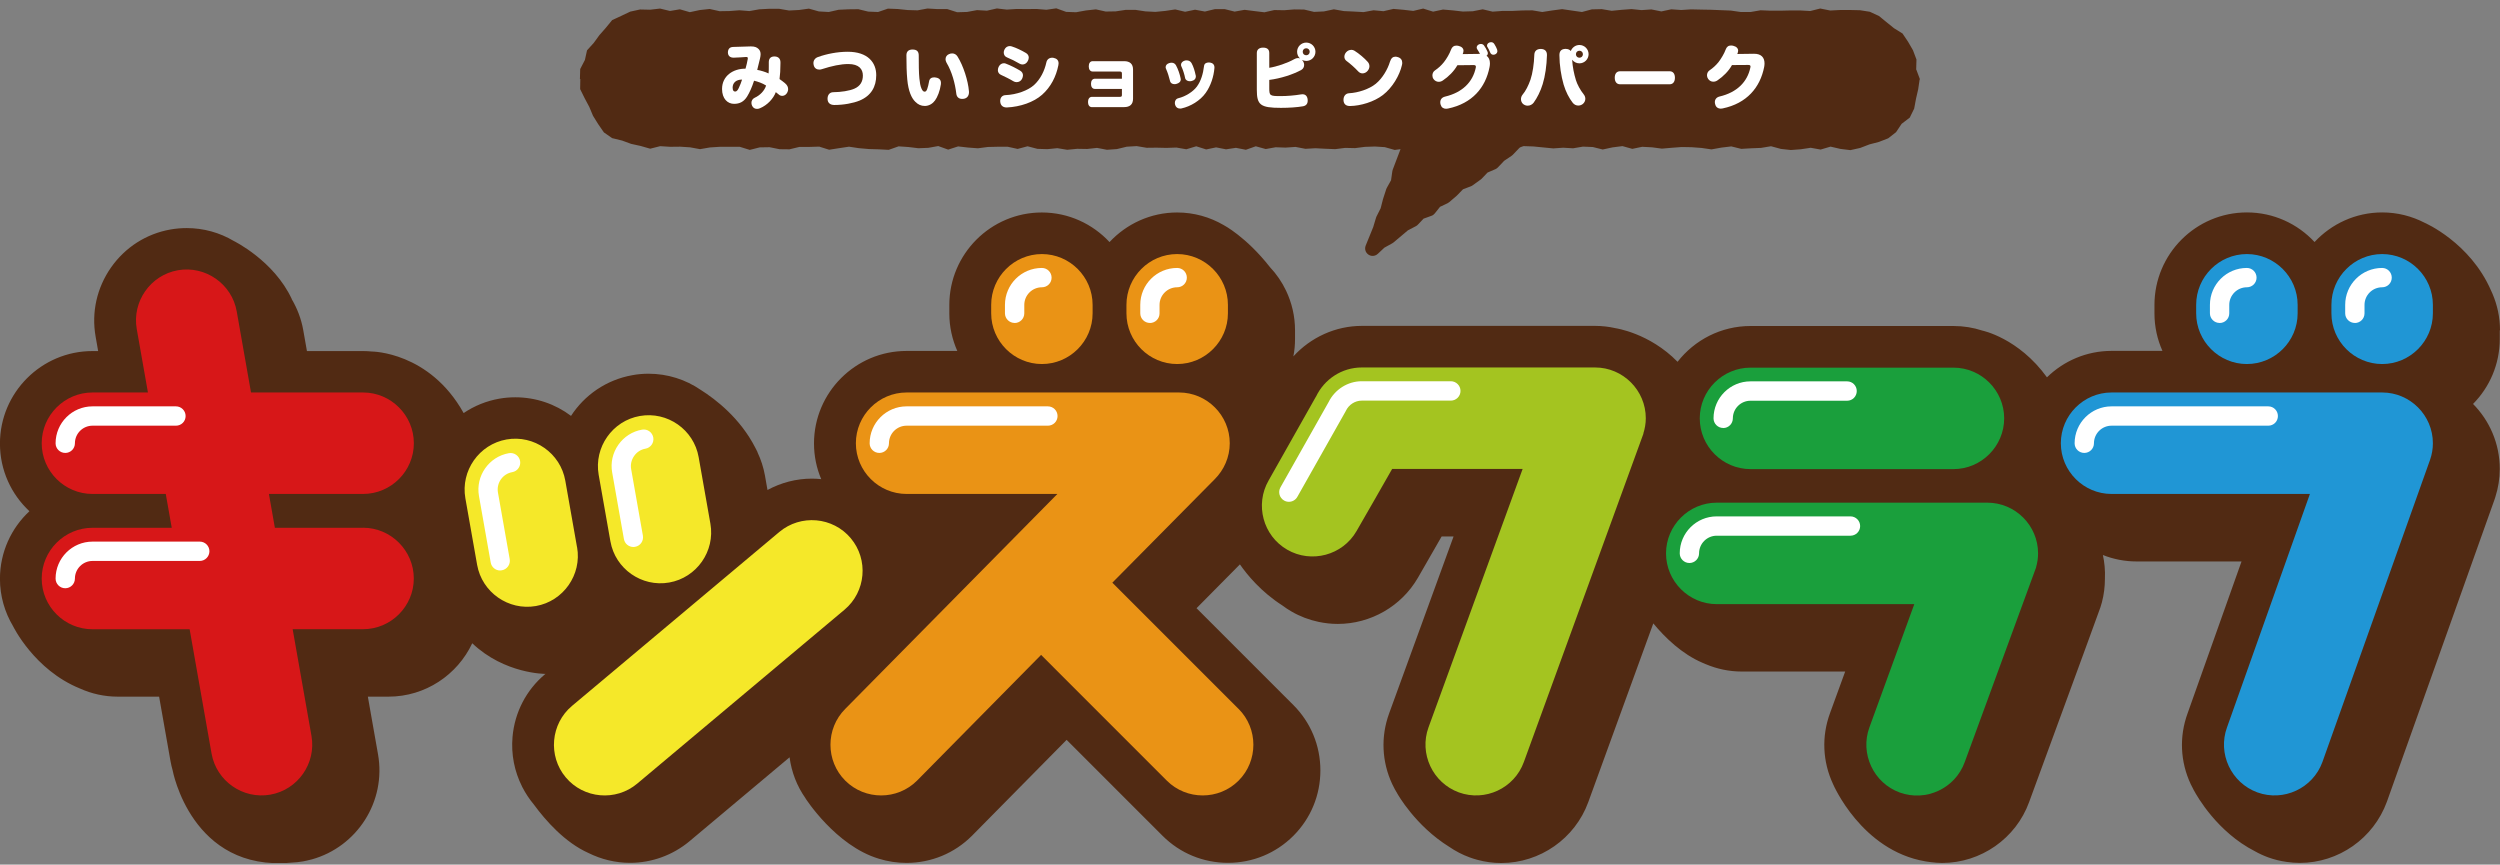 <svg width="240" height="83" viewBox="0 0 240 83" fill="none" xmlns="http://www.w3.org/2000/svg">
<rect x="0" y="0" width="240" height="83" fill="#808080" stroke="none"/>
<g clip-path="url(#clip0_173_851)">
<path d="M183.954 6.67L183.981 5.712L183.646 4.825L183.172 4.005L182.643 3.217L181.828 2.711L181.113 2.133L180.375 1.532L179.505 1.13L178.563 0.982L177.616 0.96H176.658L175.7 1.009L174.741 0.817L173.783 1.059L172.825 1.004H171.872L170.92 1.026H169.967L169.015 0.987L168.062 1.152H167.109L166.157 1.015L165.204 0.976L164.251 0.938L163.299 0.921L162.346 0.899L161.393 0.96L160.441 0.894L159.488 1.097L158.535 0.905L157.583 0.971L156.63 0.872L155.677 0.943L154.725 1.037L153.772 0.877L152.82 0.899L151.867 1.152L150.914 1.015L149.962 0.877L149.009 1.004L148.056 1.152L147.104 0.993L146.151 1.004L145.198 1.048H144.246L143.293 1.119L142.34 0.894L141.388 1.081L140.435 1.108L139.483 0.998L138.53 0.916L137.577 1.119L136.625 0.822L135.672 1.048L134.719 0.938L133.767 0.855L132.814 1.075L131.861 0.987L130.909 1.163L129.956 1.108L129.004 1.064L128.051 0.894L127.098 1.097L126.146 1.141L125.193 0.916L124.24 0.905L123.288 0.982L122.335 0.965L121.382 1.18L120.43 1.064L119.477 0.943L118.524 1.114L117.577 0.877H116.625L115.672 1.108L114.725 0.932L113.772 1.13L112.82 0.905L111.867 1.048L110.914 1.141L109.962 1.092L109.009 0.949H108.056L107.104 1.092L106.151 1.108L105.204 0.899L104.251 1.004L103.299 1.175L102.352 1.141L101.404 0.8L100.452 0.938L99.505 0.861L98.558 0.872L97.605 0.861L96.652 0.921L95.7 0.811L94.747 1.026L93.794 0.971L92.842 1.147L91.889 1.175L90.936 0.872H89.984L89.037 0.817L88.084 0.993L87.137 0.965L86.19 0.866L85.243 0.828L84.295 1.152L83.348 1.114L82.401 0.883L81.454 0.894L80.507 0.938L79.56 1.152L78.607 1.097L77.654 0.828L76.702 0.96L75.749 1.009L74.796 0.844H73.844L72.891 0.894L71.939 1.064L70.986 0.987L70.033 1.059L69.081 1.075L68.128 0.861L67.175 0.965L66.223 1.169L65.27 0.894L64.317 1.053L63.365 0.822L62.412 0.932L61.448 0.91L60.507 1.114L59.637 1.527L58.767 1.929L58.15 2.683L57.539 3.377L56.999 4.121L56.355 4.831L56.151 5.756L55.7 6.626L55.672 7.59H55.711L55.694 8.553L56.129 9.434L56.57 10.26L56.928 11.114L57.423 11.912L57.974 12.711L58.767 13.261L59.719 13.493L60.589 13.812L61.492 14.01L62.418 14.275L63.376 14.032L64.334 14.093L65.292 14.082L66.245 14.143L67.203 14.319L68.161 14.154L69.114 14.093H71.019L71.977 14.39L72.93 14.148L73.882 14.132L74.835 14.324L75.788 14.335L76.74 14.104H77.693L78.646 14.076L79.598 14.374L80.551 14.225L81.504 14.082L82.456 14.225L83.409 14.308L84.361 14.335L85.314 14.385L86.267 14.049L87.219 14.115L88.166 14.231L89.119 14.192L90.072 14.021L91.024 14.363L91.977 14.055L92.93 14.165L93.882 14.236L94.835 14.11L95.788 14.088H96.74L97.693 14.297L98.646 14.043L99.598 14.291L100.551 14.319L101.503 14.225L102.456 14.379L103.409 14.286L104.361 14.302L105.314 14.198L106.267 14.379L107.219 14.313L108.172 14.082L109.125 14.027L110.077 14.187L111.03 14.176L111.983 14.198L112.935 14.165L113.888 14.33L114.84 14.043L115.793 14.346L116.746 14.148L117.698 14.335L118.651 14.192L119.604 14.379L120.556 14.043L121.509 14.308L122.462 14.137L123.414 14.17L124.367 14.104L125.32 14.286L126.272 14.231L127.225 14.28L128.178 14.319L129.13 14.198L130.083 14.22L131.035 14.098L131.988 14.066L132.941 14.126L133.893 14.396L134.45 14.319L133.695 16.307C133.679 16.356 133.668 16.406 133.662 16.455L133.541 17.303L133.133 18.036C133.111 18.074 133.095 18.118 133.078 18.162L132.765 19.126L132.544 19.991L132.142 20.789C132.126 20.828 132.109 20.866 132.098 20.905L131.828 21.802L131.107 23.575C130.98 23.889 131.085 24.247 131.366 24.44C131.487 24.528 131.636 24.567 131.773 24.567C131.95 24.567 132.126 24.5 132.263 24.374L132.897 23.779L133.651 23.361C133.695 23.339 133.734 23.311 133.767 23.284L135.154 22.116L135.931 21.709C136.002 21.67 136.063 21.626 136.118 21.566L136.658 20.993L137.423 20.717C137.55 20.673 137.66 20.591 137.742 20.486L138.244 19.853L138.965 19.512C139.02 19.484 139.075 19.445 139.125 19.407L139.846 18.79C139.846 18.79 139.874 18.763 139.89 18.746L140.446 18.173L141.212 17.881C141.267 17.86 141.322 17.832 141.371 17.793L142.137 17.243C142.175 17.215 142.208 17.188 142.241 17.155L142.803 16.566L143.557 16.241C143.646 16.202 143.728 16.147 143.794 16.075L144.4 15.437L145.121 14.952C145.165 14.925 145.204 14.892 145.237 14.853L145.859 14.203L145.953 14.137L146.256 14.027L147.208 14.06L148.161 14.154L149.114 14.247L150.066 14.181L151.019 14.236L151.966 14.076L152.913 14.115L153.86 14.352L154.807 14.148L155.755 14.027L156.702 14.291L157.649 14.093L158.596 14.143L159.543 14.269L160.49 14.187L161.443 14.115L162.396 14.132L163.348 14.203L164.301 14.341L165.253 14.17L166.206 14.055L167.159 14.291L168.111 14.236L169.064 14.198L170.017 14.038L170.969 14.297L171.922 14.401L172.875 14.33L173.827 14.187L174.78 14.357L175.733 14.076L176.685 14.297L177.638 14.412L178.579 14.203L179.466 13.862L180.375 13.625L181.267 13.278L182.021 12.689L182.555 11.89L183.337 11.29L183.761 10.426L183.937 9.478L184.147 8.564L184.284 7.628L184.317 7.617L183.981 6.72L183.954 6.67Z" fill="#512A13"/>
<path d="M75.374 8.003C75.578 8.168 75.661 8.366 75.661 8.559C75.661 8.691 75.617 8.829 75.534 8.955C75.424 9.121 75.253 9.203 75.094 9.203C74.978 9.203 74.862 9.165 74.78 9.088C74.681 8.999 74.576 8.917 74.477 8.845C74.262 9.446 73.668 10.101 72.952 10.393C72.858 10.437 72.759 10.453 72.671 10.453C72.467 10.453 72.296 10.354 72.203 10.156C72.159 10.062 72.137 9.963 72.137 9.87C72.137 9.66 72.252 9.479 72.451 9.385C72.968 9.148 73.392 8.708 73.546 8.212C73.188 7.981 72.748 7.832 72.39 7.749C72.192 8.366 71.96 8.884 71.724 9.264C71.404 9.776 70.997 9.969 70.468 9.969C69.846 9.969 69.317 9.473 69.317 8.542C69.317 7.292 70.374 6.582 71.57 6.593C71.663 6.257 71.729 5.987 71.784 5.668C71.79 5.64 71.79 5.613 71.79 5.596C71.79 5.508 71.751 5.47 71.641 5.47H71.624C71.349 5.492 70.87 5.525 70.452 5.536H70.413C70.105 5.536 69.89 5.371 69.879 5.051C69.879 4.699 70.055 4.517 70.385 4.506C70.969 4.484 71.564 4.473 72.032 4.457H72.109C72.445 4.457 72.654 4.534 72.825 4.704C72.957 4.837 73.018 4.996 73.018 5.211C73.018 5.327 72.996 5.453 72.963 5.607C72.891 5.921 72.792 6.34 72.693 6.709C73.034 6.769 73.475 6.901 73.783 7.05C73.805 6.835 73.805 6.593 73.805 6.34V5.965C73.805 5.596 74.009 5.42 74.345 5.42C74.681 5.42 74.912 5.602 74.923 5.949V6.103C74.923 6.659 74.89 7.204 74.835 7.59C75.006 7.716 75.193 7.843 75.374 7.997M70.336 8.427C70.336 8.669 70.413 8.79 70.578 8.79C70.71 8.79 70.821 8.664 70.92 8.454C71.046 8.19 71.156 7.904 71.239 7.639C70.677 7.639 70.331 7.937 70.331 8.427" fill="white"/>
<path d="M79.444 9.511V9.478C79.444 9.109 79.653 8.851 80 8.851C80.738 8.845 81.547 8.719 82.015 8.515C82.594 8.267 82.836 7.815 82.836 7.254C82.836 6.643 82.467 6.147 81.437 6.147C80.71 6.147 79.857 6.329 78.888 6.643C78.811 6.67 78.728 6.681 78.651 6.681C78.409 6.681 78.194 6.554 78.122 6.279C78.106 6.207 78.089 6.13 78.089 6.064C78.089 5.795 78.243 5.574 78.524 5.475C79.345 5.178 80.385 4.969 81.382 4.969C83.315 4.969 84.119 6.004 84.119 7.215C84.119 8.322 83.634 9.192 82.522 9.655C81.922 9.902 81.002 10.079 80.094 10.079C79.703 10.079 79.455 9.88 79.444 9.506" fill="white"/>
<path d="M89.736 9.666C89.488 10.018 89.103 10.172 88.783 10.172C88.42 10.172 88.133 10.035 87.874 9.776C87.506 9.418 87.203 8.763 87.098 7.628C87.037 7.001 87.016 6.191 87.016 5.305C87.016 4.952 87.219 4.754 87.599 4.754C88.023 4.754 88.199 4.947 88.199 5.321C88.199 6.147 88.205 7.001 88.26 7.529C88.299 7.92 88.354 8.262 88.464 8.504C88.552 8.713 88.651 8.801 88.767 8.801C88.871 8.801 88.943 8.73 89.009 8.553C89.081 8.366 89.141 8.091 89.191 7.821C89.229 7.557 89.411 7.425 89.681 7.425C89.741 7.425 89.796 7.43 89.862 7.447C90.165 7.502 90.331 7.672 90.331 7.964C90.331 8.003 90.331 8.047 90.325 8.091C90.231 8.741 90.006 9.313 89.741 9.677M93.023 8.845C93.023 9.176 92.858 9.429 92.522 9.484C92.467 9.49 92.418 9.495 92.362 9.495C92.065 9.495 91.845 9.33 91.806 8.999C91.691 8.019 91.393 6.901 90.865 6.015C90.804 5.899 90.771 5.795 90.771 5.684C90.771 5.47 90.892 5.277 91.107 5.194C91.206 5.145 91.316 5.128 91.415 5.128C91.608 5.128 91.801 5.222 91.927 5.431C92.484 6.323 92.935 7.744 93.018 8.752C93.023 8.785 93.023 8.812 93.023 8.845Z" fill="white"/>
<path d="M95.798 6.72C95.798 6.626 95.82 6.527 95.87 6.417C95.98 6.191 96.167 6.07 96.376 6.07C96.443 6.07 96.509 6.081 96.575 6.114C96.988 6.268 97.538 6.544 97.929 6.78C98.122 6.896 98.205 7.056 98.205 7.232C98.205 7.342 98.172 7.452 98.117 7.568C98.017 7.772 97.814 7.887 97.599 7.887C97.489 7.887 97.384 7.86 97.274 7.794C96.993 7.617 96.437 7.342 96.085 7.182C95.903 7.1 95.793 6.935 95.793 6.725M100.044 9.093C99.234 9.814 97.946 10.255 96.668 10.316H96.63C96.311 10.316 96.063 10.15 96.024 9.781C96.019 9.748 96.019 9.715 96.019 9.688C96.019 9.379 96.206 9.143 96.531 9.132C97.61 9.088 98.711 8.675 99.273 8.157C99.873 7.606 100.27 6.819 100.451 5.993C100.512 5.707 100.721 5.541 101.008 5.541C101.063 5.541 101.112 5.541 101.173 5.563C101.443 5.618 101.624 5.784 101.624 6.081C101.624 6.142 101.619 6.202 101.602 6.268C101.388 7.337 100.897 8.333 100.044 9.093ZM98.463 5.068C98.667 5.183 98.761 5.343 98.761 5.525C98.761 5.635 98.728 5.74 98.667 5.861C98.552 6.081 98.359 6.191 98.161 6.191C98.062 6.191 97.968 6.164 97.874 6.109C97.511 5.894 97.037 5.657 96.668 5.508C96.465 5.431 96.36 5.25 96.36 5.046C96.36 4.952 96.382 4.859 96.426 4.765C96.531 4.55 96.707 4.424 96.933 4.424C96.999 4.424 97.076 4.435 97.147 4.462C97.566 4.594 98.056 4.831 98.458 5.068" fill="white"/>
<path d="M104.835 10.288C104.57 10.288 104.449 10.068 104.449 9.792C104.449 9.517 104.57 9.297 104.835 9.297H107.5C107.654 9.297 107.704 9.264 107.704 9.11V8.537H105.116C104.851 8.537 104.736 8.322 104.736 8.047C104.736 7.771 104.857 7.557 105.116 7.557H107.704V7.072C107.704 6.923 107.654 6.868 107.5 6.868H104.906C104.642 6.868 104.521 6.648 104.521 6.367C104.521 6.086 104.642 5.872 104.906 5.872H107.913C108.475 5.872 108.772 6.142 108.772 6.676V9.473C108.772 10.018 108.475 10.283 107.913 10.283H104.84L104.835 10.288Z" fill="white"/>
<path d="M113.337 7.513C113.343 7.551 113.354 7.584 113.354 7.617C113.354 7.849 113.177 7.986 112.957 8.047C112.891 8.069 112.825 8.08 112.753 8.08C112.555 8.08 112.368 7.986 112.324 7.777C112.252 7.452 112.082 6.923 111.944 6.621C111.916 6.56 111.9 6.505 111.9 6.45C111.9 6.268 112.032 6.114 112.258 6.053C112.329 6.031 112.407 6.02 112.473 6.02C112.665 6.02 112.808 6.114 112.897 6.274C113.1 6.643 113.266 7.149 113.337 7.507M113.271 10.42C113.051 10.42 112.891 10.299 112.82 10.084C112.797 10.018 112.786 9.941 112.786 9.875C112.786 9.666 112.897 9.479 113.139 9.423C113.789 9.269 114.532 8.812 114.901 8.311C115.297 7.771 115.496 7.089 115.589 6.334C115.617 6.097 115.804 5.998 116.035 5.998C116.074 5.998 116.112 5.998 116.162 6.004C116.41 6.042 116.586 6.197 116.586 6.461V6.516C116.52 7.347 116.239 8.229 115.744 8.922C115.215 9.666 114.295 10.216 113.425 10.409C113.37 10.415 113.321 10.426 113.277 10.426M114.791 7.226C114.796 7.265 114.802 7.298 114.802 7.342C114.802 7.562 114.664 7.711 114.416 7.771C114.356 7.794 114.29 7.799 114.224 7.799C114.014 7.799 113.822 7.705 113.772 7.491C113.712 7.166 113.563 6.692 113.414 6.378C113.387 6.323 113.376 6.263 113.376 6.219C113.376 6.031 113.524 5.883 113.728 5.822C113.789 5.8 113.855 5.795 113.915 5.795C114.114 5.795 114.29 5.883 114.389 6.059C114.576 6.395 114.708 6.846 114.785 7.232" fill="white"/>
<path d="M121.845 6.51C122.577 6.395 123.601 6.048 124.24 5.684C124.361 5.613 124.482 5.574 124.598 5.574C124.664 5.574 124.741 5.585 124.802 5.613C124.626 5.453 124.521 5.222 124.521 4.969C124.521 4.484 124.917 4.088 125.402 4.088C125.887 4.088 126.283 4.484 126.283 4.969C126.283 5.453 125.887 5.85 125.402 5.85C125.253 5.85 125.11 5.811 124.989 5.751C125.022 5.784 125.055 5.817 125.083 5.866C125.16 5.982 125.198 6.108 125.198 6.235C125.198 6.428 125.105 6.61 124.923 6.714C124.135 7.149 122.935 7.535 121.85 7.672V8.438C121.85 9.187 121.894 9.225 122.935 9.225C123.568 9.225 124.284 9.165 124.912 9.06C124.961 9.054 125 9.049 125.044 9.049C125.325 9.049 125.501 9.231 125.534 9.55C125.54 9.594 125.54 9.627 125.54 9.66C125.54 9.958 125.391 10.15 125.077 10.205C124.532 10.299 123.772 10.354 122.974 10.354C120.986 10.354 120.655 10.073 120.655 8.614V5.084C120.655 4.737 120.909 4.572 121.255 4.572C121.635 4.572 121.85 4.732 121.85 5.084V6.516L121.845 6.51ZM125.061 4.969C125.061 5.167 125.204 5.304 125.396 5.304C125.589 5.304 125.732 5.161 125.732 4.969C125.732 4.776 125.589 4.633 125.396 4.633C125.204 4.633 125.061 4.776 125.061 4.969Z" fill="white"/>
<path d="M133.943 5.437C134.031 5.437 134.114 5.459 134.207 5.486C134.483 5.574 134.615 5.767 134.615 6.031C134.615 6.097 134.609 6.174 134.587 6.246C134.362 7.237 133.679 8.41 132.759 9.121C131.911 9.776 130.617 10.167 129.593 10.178C129.207 10.178 128.998 9.985 128.976 9.633V9.572C128.976 9.242 129.169 8.966 129.521 8.95C130.364 8.906 131.438 8.564 132.076 8.041C132.715 7.518 133.216 6.654 133.436 5.927C133.547 5.569 133.734 5.442 133.949 5.442M129.719 4.781C129.835 4.781 129.94 4.814 130.028 4.869C130.474 5.145 130.997 5.596 131.3 5.938C131.416 6.064 131.465 6.213 131.465 6.362C131.465 6.51 131.404 6.676 131.283 6.813C131.162 6.956 130.98 7.045 130.799 7.045C130.656 7.045 130.507 6.984 130.391 6.857C130.061 6.499 129.604 6.097 129.257 5.844C129.125 5.745 129.059 5.596 129.059 5.448C129.059 5.293 129.125 5.134 129.229 5.018C129.373 4.853 129.554 4.787 129.719 4.787" fill="white"/>
<path d="M142.076 5.167C142.005 5.024 141.906 4.87 141.817 4.732C141.779 4.677 141.762 4.616 141.762 4.561C141.762 4.435 141.845 4.319 141.983 4.258C142.043 4.231 142.104 4.22 142.17 4.22C142.285 4.22 142.385 4.264 142.462 4.363C142.588 4.528 142.726 4.781 142.803 4.974C142.825 5.024 142.831 5.068 142.831 5.117C142.831 5.205 142.792 5.299 142.704 5.36C142.919 5.486 143.034 5.751 143.034 6.075C143.034 6.191 143.023 6.312 142.996 6.439C142.616 8.405 141.338 9.936 139.009 10.42C138.943 10.431 138.882 10.442 138.827 10.442C138.568 10.442 138.376 10.31 138.304 10.057C138.277 9.974 138.266 9.897 138.266 9.82C138.266 9.556 138.414 9.352 138.723 9.275C140.402 8.878 141.393 7.865 141.674 6.5C141.674 6.466 141.685 6.433 141.685 6.406C141.685 6.301 141.63 6.246 141.47 6.246L139.907 6.263C139.587 6.841 139.053 7.364 138.519 7.722C138.387 7.816 138.249 7.854 138.117 7.854C137.924 7.854 137.737 7.761 137.616 7.584C137.544 7.485 137.511 7.364 137.511 7.243C137.511 7.056 137.588 6.868 137.765 6.753C138.062 6.555 138.376 6.274 138.618 5.965C138.877 5.635 139.158 5.156 139.295 4.776C139.394 4.501 139.565 4.379 139.802 4.379C139.879 4.379 139.951 4.385 140.033 4.407C140.342 4.479 140.496 4.66 140.496 4.875C140.496 4.919 140.49 4.974 140.474 5.024C140.457 5.079 140.441 5.134 140.419 5.194L142.071 5.172L142.076 5.167ZM142.798 4.528C142.765 4.473 142.754 4.429 142.754 4.374C142.754 4.247 142.847 4.132 142.979 4.082C143.04 4.06 143.095 4.049 143.15 4.049C143.277 4.049 143.392 4.115 143.464 4.242C143.568 4.402 143.673 4.611 143.723 4.754C143.739 4.803 143.75 4.853 143.75 4.903C143.75 5.035 143.673 5.156 143.541 5.216C143.48 5.244 143.42 5.255 143.359 5.255C143.233 5.255 143.117 5.189 143.056 5.035C142.996 4.881 142.891 4.666 142.803 4.523" fill="white"/>
<path d="M148.508 5.293C148.48 6.301 148.337 7.303 148.1 8.069C147.885 8.774 147.561 9.407 147.23 9.858C147.087 10.046 146.872 10.145 146.657 10.145C146.487 10.145 146.327 10.084 146.2 9.969C146.079 9.853 146.013 9.688 146.013 9.517C146.013 9.363 146.068 9.209 146.167 9.088C146.47 8.73 146.729 8.212 146.927 7.645C147.131 7.039 147.269 6.136 147.296 5.238C147.313 4.88 147.555 4.699 147.902 4.699H147.957C148.331 4.721 148.513 4.93 148.508 5.293ZM151.272 7.65C151.426 8.135 151.702 8.641 152.037 9.06C152.137 9.181 152.192 9.335 152.192 9.484C152.192 9.66 152.114 9.842 151.96 9.974C151.834 10.079 151.679 10.134 151.514 10.134C151.322 10.134 151.134 10.051 150.991 9.88C150.628 9.418 150.314 8.807 150.11 8.124C149.868 7.292 149.708 6.263 149.703 5.288C149.703 4.925 149.873 4.715 150.253 4.693H150.308C150.518 4.693 150.688 4.765 150.798 4.897C150.925 4.561 151.25 4.319 151.624 4.319C152.109 4.319 152.505 4.715 152.505 5.2C152.505 5.684 152.109 6.081 151.624 6.081C151.344 6.081 151.09 5.949 150.925 5.734C150.969 6.433 151.112 7.122 151.277 7.65M151.289 5.205C151.289 5.398 151.432 5.541 151.624 5.541C151.817 5.541 151.96 5.398 151.96 5.205C151.96 5.013 151.817 4.869 151.624 4.869C151.432 4.869 151.289 5.013 151.289 5.205Z" fill="white"/>
<path d="M155.528 8.091C155.192 8.091 155.016 7.838 155.016 7.463C155.016 7.089 155.192 6.841 155.528 6.841H160.286C160.622 6.841 160.793 7.094 160.793 7.463C160.793 7.832 160.622 8.091 160.286 8.091H155.528Z" fill="white"/>
<path d="M166.266 6.252C165.952 6.83 165.413 7.353 164.884 7.711C164.752 7.805 164.614 7.843 164.477 7.843C164.284 7.843 164.102 7.75 163.981 7.573C163.91 7.474 163.871 7.353 163.871 7.232C163.871 7.045 163.954 6.857 164.13 6.742C164.427 6.544 164.741 6.263 164.983 5.954C165.237 5.624 165.523 5.145 165.661 4.765C165.76 4.49 165.93 4.368 166.167 4.368C166.239 4.368 166.316 4.374 166.393 4.396C166.701 4.468 166.861 4.649 166.861 4.864C166.861 4.908 166.85 4.963 166.839 5.013C166.823 5.068 166.806 5.123 166.784 5.183L168.386 5.161C169.086 5.156 169.394 5.53 169.394 6.081C169.394 6.197 169.383 6.307 169.361 6.428C168.976 8.394 167.698 9.925 165.374 10.409C165.308 10.42 165.248 10.431 165.193 10.431C164.939 10.431 164.741 10.299 164.669 10.046C164.642 9.963 164.625 9.886 164.625 9.809C164.625 9.545 164.774 9.341 165.082 9.264C166.762 8.867 167.748 7.854 168.034 6.489C168.039 6.455 168.05 6.422 168.05 6.395C168.05 6.285 167.995 6.235 167.836 6.235L166.272 6.246L166.266 6.252Z" fill="white"/>
<path d="M240 31.698C240 30.459 239.741 29.286 239.284 28.212C239.235 28.096 239.185 27.986 239.136 27.882C237.12 23.262 232.77 21.389 232.77 21.389C231.547 20.756 230.16 20.393 228.695 20.393C226.129 20.393 223.822 21.494 222.197 23.234C220.573 21.488 218.266 20.393 215.705 20.393C210.81 20.393 206.828 24.374 206.828 29.275V30.09C206.828 31.373 207.104 32.584 207.594 33.685H202.715C200.303 33.685 198.111 34.655 196.509 36.224C193.778 32.441 190.303 31.736 190.303 31.736C189.433 31.45 188.502 31.296 187.539 31.296H168.056C165.209 31.296 162.676 32.645 161.046 34.732C158.326 31.951 155.083 31.51 155.083 31.505C154.455 31.362 153.8 31.285 153.128 31.285H130.733C128.21 31.285 125.832 32.386 124.163 34.214C124.273 33.669 124.323 33.107 124.323 32.529V31.714C124.323 30.354 124.014 29.066 123.464 27.909C123.067 27.072 122.544 26.312 121.916 25.646C119.626 22.722 117.456 21.599 117.456 21.599C116.146 20.839 114.631 20.398 113.007 20.398C110.441 20.398 108.139 21.499 106.514 23.239C104.89 21.494 102.583 20.398 100.017 20.398C95.121 20.398 91.135 24.379 91.135 29.28V30.095C91.135 31.378 91.415 32.59 91.9 33.691H87.027C82.131 33.691 78.144 37.672 78.144 42.573C78.144 43.79 78.392 44.947 78.838 45.998C78.535 45.965 78.238 45.949 77.93 45.949C76.437 45.949 74.978 46.334 73.679 47.039L73.436 45.651C73.293 44.858 73.045 44.109 72.715 43.41H72.726C72.693 43.333 72.654 43.273 72.621 43.201C72.583 43.124 72.544 43.052 72.506 42.975C71.068 40.172 68.756 38.366 67.263 37.425C65.832 36.444 64.103 35.877 62.258 35.877C61.746 35.877 61.223 35.921 60.721 36.015C58.2 36.461 56.112 37.931 54.818 39.925C53.321 38.796 51.459 38.14 49.466 38.14C48.954 38.14 48.431 38.184 47.93 38.273C46.685 38.493 45.523 38.966 44.51 39.655C41.228 33.757 35.7 33.746 35.7 33.746C35.424 33.719 35.143 33.702 34.857 33.702H29.466L29.108 31.67C28.915 30.596 28.53 29.605 28.001 28.708H28.012C26.289 25.007 22.434 23.129 22.434 23.129C21.107 22.342 19.56 21.896 17.924 21.896C17.407 21.896 16.889 21.94 16.382 22.028C14.053 22.436 12.021 23.735 10.655 25.684C9.295 27.634 8.767 29.985 9.18 32.32L9.422 33.702H8.877C3.981 33.702 -0.005 37.683 -0.005 42.584C-0.005 45.145 1.085 47.458 2.825 49.077C1.085 50.695 -0.005 53.008 -0.005 55.569C-0.005 57.226 0.457 58.779 1.25 60.106C1.25 60.106 3.282 64.313 7.676 66.097C8.789 66.599 10.017 66.879 11.316 66.879H15.275L16.366 73.058C16.421 73.361 16.487 73.653 16.57 73.939C16.57 73.939 18.365 83.724 27.996 82.81C28.359 82.793 28.728 82.76 29.086 82.694C29.356 82.645 29.62 82.584 29.879 82.513C29.89 82.513 29.901 82.513 29.918 82.507C34.273 81.301 37.093 76.951 36.289 72.408L35.314 66.879H37.291C40.843 66.879 43.915 64.776 45.336 61.753C48.453 64.715 52.362 64.693 52.362 64.693L52.335 64.715C50.523 66.235 49.411 68.377 49.202 70.745C49.059 72.419 49.383 74.055 50.121 75.514H50.116C50.116 75.514 50.138 75.552 50.165 75.602C50.463 76.174 50.821 76.72 51.245 77.226C51.245 77.226 51.256 77.237 51.256 77.243C52.373 78.763 54.229 80.883 56.509 81.896C57.726 82.496 59.081 82.832 60.485 82.832C62.572 82.832 64.593 82.094 66.19 80.761L75.799 72.7C75.986 74.121 76.503 75.459 77.324 76.626H77.318C77.318 76.626 80.226 81.197 84.367 82.436C85.215 82.7 86.107 82.838 87.021 82.838C89.394 82.838 91.63 81.918 93.321 80.222L102.396 71.026L109.174 77.805L111.608 80.238C113.282 81.912 115.512 82.832 117.886 82.832C120.259 82.832 122.489 81.912 124.163 80.238C125.837 78.564 126.757 76.334 126.757 73.961C126.757 71.588 125.837 69.357 124.163 67.683L121.729 65.249L114.868 58.388L119.031 54.181C119.736 55.194 121.068 56.819 123.106 58.124C123.387 58.333 123.679 58.531 123.992 58.708C124.796 59.176 125.672 59.506 126.575 59.699C127.181 59.825 127.797 59.897 128.42 59.897C131.592 59.897 134.543 58.195 136.123 55.459C137.159 53.658 137.886 52.392 138.398 51.499H139.543L133.354 68.493C132.544 70.718 132.649 73.129 133.657 75.282C133.805 75.602 133.976 75.905 134.152 76.197C134.152 76.197 135.859 79.269 139.125 81.296C139.73 81.709 140.386 82.056 141.09 82.309C141.327 82.397 141.575 82.474 141.817 82.54C142.566 82.744 143.332 82.849 144.114 82.849C147.842 82.849 151.201 80.497 152.473 77.006L158.717 59.847C159.846 61.213 161.476 62.794 163.458 63.636C163.552 63.68 163.646 63.719 163.739 63.757C163.75 63.757 163.756 63.763 163.761 63.763C164.824 64.214 165.991 64.468 167.219 64.468H177.137L175.672 68.487C174.862 70.712 174.967 73.124 175.975 75.277C175.975 75.277 178.69 81.659 184.857 82.694C184.89 82.7 184.929 82.705 184.962 82.711C185.105 82.733 185.248 82.755 185.397 82.771C185.744 82.81 186.09 82.843 186.437 82.843C190.165 82.843 193.524 80.492 194.791 77.011C200.397 61.736 201.426 58.911 201.641 58.3C201.696 58.14 201.746 57.975 201.784 57.816C201.977 57.083 202.071 56.334 202.071 55.591C202.109 54.754 202.032 53.988 201.878 53.283C202.886 53.68 203.976 53.9 205.121 53.9H215.187L210.006 68.487C209.196 70.712 209.301 73.124 210.309 75.277C210.38 75.426 210.457 75.569 210.534 75.718C210.534 75.718 210.556 75.756 210.589 75.828C210.936 76.477 212.864 79.869 216.459 81.714C216.867 81.945 217.302 82.144 217.753 82.309C218.315 82.513 218.893 82.656 219.483 82.738C219.494 82.738 219.505 82.738 219.516 82.744C219.934 82.805 220.353 82.838 220.777 82.838C224.499 82.838 227.858 80.486 229.141 76.968L239.477 47.948C239.505 47.871 239.532 47.788 239.554 47.711C239.835 46.83 239.978 45.927 239.978 45.018C239.978 42.59 238.998 40.382 237.412 38.779C238.998 37.171 239.978 34.969 239.978 32.54V31.725L240 31.698Z" fill="#512A13"/>
<path d="M81.074 58.531L61.173 75.227C59.124 76.951 56.03 76.681 54.312 74.627C52.588 72.573 52.864 69.484 54.912 67.766L74.813 51.07C76.867 49.346 79.956 49.616 81.674 51.67C83.398 53.724 83.128 56.808 81.074 58.531ZM55.397 52.54L54.268 46.141C53.805 43.504 51.267 41.725 48.629 42.188C45.991 42.656 44.213 45.194 44.675 47.832L45.804 54.225C46.272 56.863 48.811 58.641 51.448 58.179C54.086 57.716 55.865 55.172 55.402 52.535M58.601 51.973C59.064 54.611 61.608 56.389 64.246 55.921C66.883 55.459 68.662 52.914 68.199 50.277L67.07 43.884C66.608 41.246 64.069 39.467 61.426 39.935C58.789 40.398 57.01 42.942 57.472 45.58L58.601 51.978V51.973Z" fill="#F5E829"/>
<path d="M48.023 54.77C47.583 54.77 47.186 54.456 47.109 54.005L45.98 47.612C45.645 45.69 46.933 43.845 48.855 43.504C49.356 43.416 49.84 43.752 49.929 44.253C50.017 44.759 49.681 45.238 49.174 45.327C48.26 45.486 47.643 46.367 47.803 47.281L48.932 53.675C49.02 54.176 48.684 54.66 48.178 54.748C48.122 54.759 48.067 54.765 48.018 54.765M60.81 52.513C60.369 52.513 59.973 52.199 59.896 51.747L58.767 45.349C58.602 44.423 58.816 43.482 59.356 42.705C59.901 41.929 60.711 41.406 61.641 41.246C62.148 41.158 62.621 41.494 62.715 42.001C62.803 42.502 62.467 42.986 61.961 43.074C61.52 43.151 61.135 43.399 60.876 43.774C60.617 44.148 60.512 44.594 60.589 45.029L61.718 51.422C61.806 51.929 61.471 52.408 60.964 52.496C60.909 52.507 60.859 52.513 60.804 52.513" fill="white"/>
<path d="M157.77 41.62H157.759C157.908 41.152 157.996 40.662 157.996 40.15C157.996 37.468 155.804 35.277 153.128 35.277H130.733C128.8 35.277 127.126 36.422 126.344 38.063H126.338L121.79 46.119C120.452 48.443 121.25 51.433 123.574 52.771C125.892 54.109 128.888 53.311 130.226 50.987C130.226 50.987 133.596 45.134 133.646 45.018H146.173L137.137 69.825C136.223 72.342 137.533 75.15 140.05 76.07C142.566 76.984 145.375 75.679 146.289 73.157L157.775 41.615L157.77 41.62Z" fill="#A4C420"/>
<path d="M123.733 48.173C123.579 48.173 123.419 48.135 123.276 48.052C122.83 47.799 122.67 47.237 122.924 46.786L127.544 38.603C128.144 37.386 129.389 36.599 130.727 36.599H139.278C139.791 36.599 140.209 37.017 140.209 37.529C140.209 38.041 139.791 38.46 139.278 38.46H130.727C130.088 38.46 129.488 38.845 129.207 39.434C129.196 39.456 129.185 39.473 129.179 39.489L124.543 47.7C124.372 48.003 124.058 48.173 123.733 48.173Z" fill="white"/>
<path d="M215.699 34.947C213.023 34.947 210.832 32.755 210.832 30.079V29.264C210.832 26.582 213.023 24.39 215.699 24.39C218.376 24.39 220.573 26.582 220.573 29.264V30.079C220.573 32.761 218.381 34.947 215.699 34.947Z" fill="#2096D5"/>
<path d="M213.084 31.004C212.572 31.004 212.153 30.591 212.153 30.079V29.264C212.153 27.309 213.744 25.723 215.699 25.723C216.211 25.723 216.63 26.136 216.63 26.654C216.63 27.171 216.211 27.579 215.699 27.579C214.769 27.579 214.009 28.339 214.009 29.269V30.084C214.009 30.596 213.596 31.009 213.078 31.009" fill="white"/>
<path d="M228.689 34.947C231.366 34.947 233.557 32.755 233.557 30.079V29.264C233.557 26.582 231.366 24.39 228.689 24.39C226.013 24.39 223.816 26.582 223.816 29.264V30.079C223.816 32.761 226.008 34.947 228.689 34.947Z" fill="#2096D5"/>
<path d="M226.068 31.004C225.556 31.004 225.138 30.591 225.138 30.079V29.264C225.138 27.309 226.729 25.723 228.684 25.723C229.196 25.723 229.609 26.136 229.609 26.654C229.609 27.171 229.196 27.579 228.684 27.579C227.753 27.579 226.993 28.339 226.993 29.269V30.084C226.993 30.596 226.58 31.009 226.063 31.009" fill="white"/>
<path d="M233.557 42.551C233.557 39.869 231.365 37.678 228.689 37.678H202.709C200.033 37.678 197.841 39.869 197.841 42.551C197.841 45.233 200.033 47.419 202.709 47.419H221.751L213.794 69.825C212.874 72.342 214.19 75.15 216.707 76.07C219.223 76.984 222.032 75.679 222.951 73.157L233.287 44.137C233.463 43.636 233.557 43.107 233.557 42.551Z" fill="#2096D5"/>
<path d="M200.094 43.482C199.582 43.482 199.163 43.069 199.163 42.557C199.163 40.602 200.754 39.01 202.709 39.01H217.753C218.266 39.01 218.679 39.423 218.679 39.941C218.679 40.459 218.266 40.866 217.753 40.866H202.709C201.779 40.866 201.019 41.621 201.019 42.557C201.019 43.069 200.606 43.482 200.088 43.482" fill="white"/>
<path d="M163.177 40.161C163.177 37.485 165.369 35.294 168.051 35.294H187.533C190.209 35.294 192.401 37.485 192.401 40.161C192.401 42.837 190.209 45.035 187.533 45.035H168.051C165.369 45.035 163.177 42.843 163.177 40.161ZM195.462 54.462C195.584 54.038 195.655 53.586 195.655 53.124C195.655 50.442 193.464 48.256 190.787 48.256H164.807C162.131 48.256 159.939 50.448 159.939 53.124C159.939 55.8 162.131 57.997 164.807 57.997H183.772L179.46 69.836C178.546 72.353 179.857 75.161 182.373 76.081C184.89 76.995 187.698 75.69 188.612 73.168C188.612 73.168 195.391 54.699 195.451 54.511L195.468 54.468L195.462 54.462Z" fill="#1A9F3C"/>
<path d="M162.186 54.049C161.674 54.049 161.255 53.636 161.255 53.118C161.255 51.163 162.847 49.572 164.802 49.572H177.643C178.155 49.572 178.574 49.985 178.574 50.503C178.574 51.02 178.155 51.428 177.643 51.428H164.802C163.871 51.428 163.111 52.188 163.111 53.118C163.111 53.63 162.698 54.049 162.18 54.049M165.429 41.086C164.917 41.086 164.499 40.673 164.499 40.156C164.499 38.201 166.09 36.61 168.045 36.61H177.324C177.836 36.61 178.249 37.023 178.249 37.54C178.249 38.058 177.836 38.471 177.324 38.471H168.045C167.114 38.471 166.354 39.225 166.354 40.161C166.354 40.673 165.942 41.092 165.429 41.092" fill="white"/>
<path d="M100.022 34.947C97.346 34.947 95.154 32.755 95.154 30.079V29.264C95.154 26.582 97.346 24.39 100.022 24.39C102.698 24.39 104.89 26.582 104.89 29.264V30.079C104.89 32.761 102.698 34.947 100.022 34.947Z" fill="#EA9315"/>
<path d="M97.407 31.004C96.895 31.004 96.476 30.591 96.476 30.079V29.264C96.476 27.309 98.067 25.723 100.022 25.723C100.534 25.723 100.953 26.136 100.953 26.654C100.953 27.171 100.54 27.579 100.022 27.579C99.092 27.579 98.332 28.339 98.332 29.269V30.084C98.332 30.596 97.913 31.009 97.401 31.009" fill="white"/>
<path d="M113.007 34.947C115.688 34.947 117.88 32.755 117.88 30.079V29.264C117.88 26.582 115.688 24.39 113.007 24.39C110.325 24.39 108.139 26.582 108.139 29.264V30.079C108.139 32.761 110.33 34.947 113.007 34.947Z" fill="#EA9315"/>
<path d="M118.898 68.052L106.784 55.938L116.613 46.004C117.5 45.117 118.056 43.895 118.056 42.551C118.056 39.869 115.864 37.678 113.188 37.678H87.037C84.356 37.678 82.164 39.869 82.164 42.551C82.164 45.233 84.356 47.419 87.037 47.419H101.509L81.145 68.052C79.251 69.946 79.251 73.047 81.145 74.941C83.04 76.835 86.14 76.835 88.034 74.941L99.945 62.87L112.015 74.941C113.91 76.835 117.01 76.835 118.904 74.941C120.798 73.047 120.798 69.946 118.904 68.052" fill="#EA9315"/>
<path d="M84.416 43.482C83.904 43.482 83.486 43.069 83.486 42.557C83.486 40.602 85.077 39.01 87.032 39.01H100.595C101.107 39.01 101.525 39.423 101.525 39.941C101.525 40.459 101.107 40.866 100.595 40.866H87.032C86.101 40.866 85.341 41.621 85.341 42.557C85.341 43.069 84.928 43.482 84.416 43.482Z" fill="white"/>
<path d="M34.857 50.668H26.388L25.815 47.419H34.857C37.539 47.419 39.73 45.227 39.73 42.551C39.73 39.875 37.539 37.678 34.857 37.678H24.097L22.726 29.897C22.264 27.259 19.719 25.481 17.082 25.943C14.444 26.406 12.665 28.95 13.128 31.587L14.202 37.678H8.877C6.195 37.678 4.004 39.87 4.004 42.551C4.004 45.233 6.195 47.419 8.877 47.419H15.914L16.487 50.668H8.877C6.195 50.668 4.004 52.86 4.004 55.541C4.004 58.223 6.195 60.409 8.877 60.409H18.205L20.309 72.336C20.771 74.974 23.31 76.753 25.953 76.285C28.59 75.822 30.369 73.284 29.901 70.64L28.095 60.404H34.852C37.533 60.404 39.725 58.212 39.725 55.536C39.725 52.86 37.533 50.662 34.852 50.662" fill="#D71718"/>
<path d="M6.266 56.472C5.754 56.472 5.336 56.059 5.336 55.541C5.336 53.586 6.927 51.995 8.882 51.995H19.179C19.692 51.995 20.105 52.413 20.105 52.92C20.105 53.427 19.692 53.851 19.179 53.851H8.882C7.951 53.851 7.192 54.611 7.192 55.541C7.192 56.053 6.779 56.472 6.266 56.472Z" fill="white"/>
<path d="M6.266 43.482C5.754 43.482 5.336 43.069 5.336 42.557C5.336 40.602 6.927 39.01 8.882 39.01H16.889C17.401 39.01 17.819 39.423 17.819 39.941C17.819 40.459 17.406 40.866 16.889 40.866H8.882C7.951 40.866 7.192 41.621 7.192 42.557C7.192 43.069 6.779 43.482 6.266 43.482Z" fill="white"/>
<path d="M110.391 31.004C109.879 31.004 109.466 30.591 109.466 30.079V29.264C109.466 27.309 111.052 25.723 113.007 25.723C113.519 25.723 113.937 26.136 113.937 26.654C113.937 27.171 113.524 27.579 113.007 27.579C112.076 27.579 111.316 28.339 111.316 29.269V30.084C111.316 30.596 110.903 31.009 110.386 31.009" fill="white"/>
</g>
<defs>
<clipPath id="clip0_173_851">
<rect width="240" height="82.049" fill="white" transform="translate(0 0.8)"/>
</clipPath>
</defs>
</svg>
